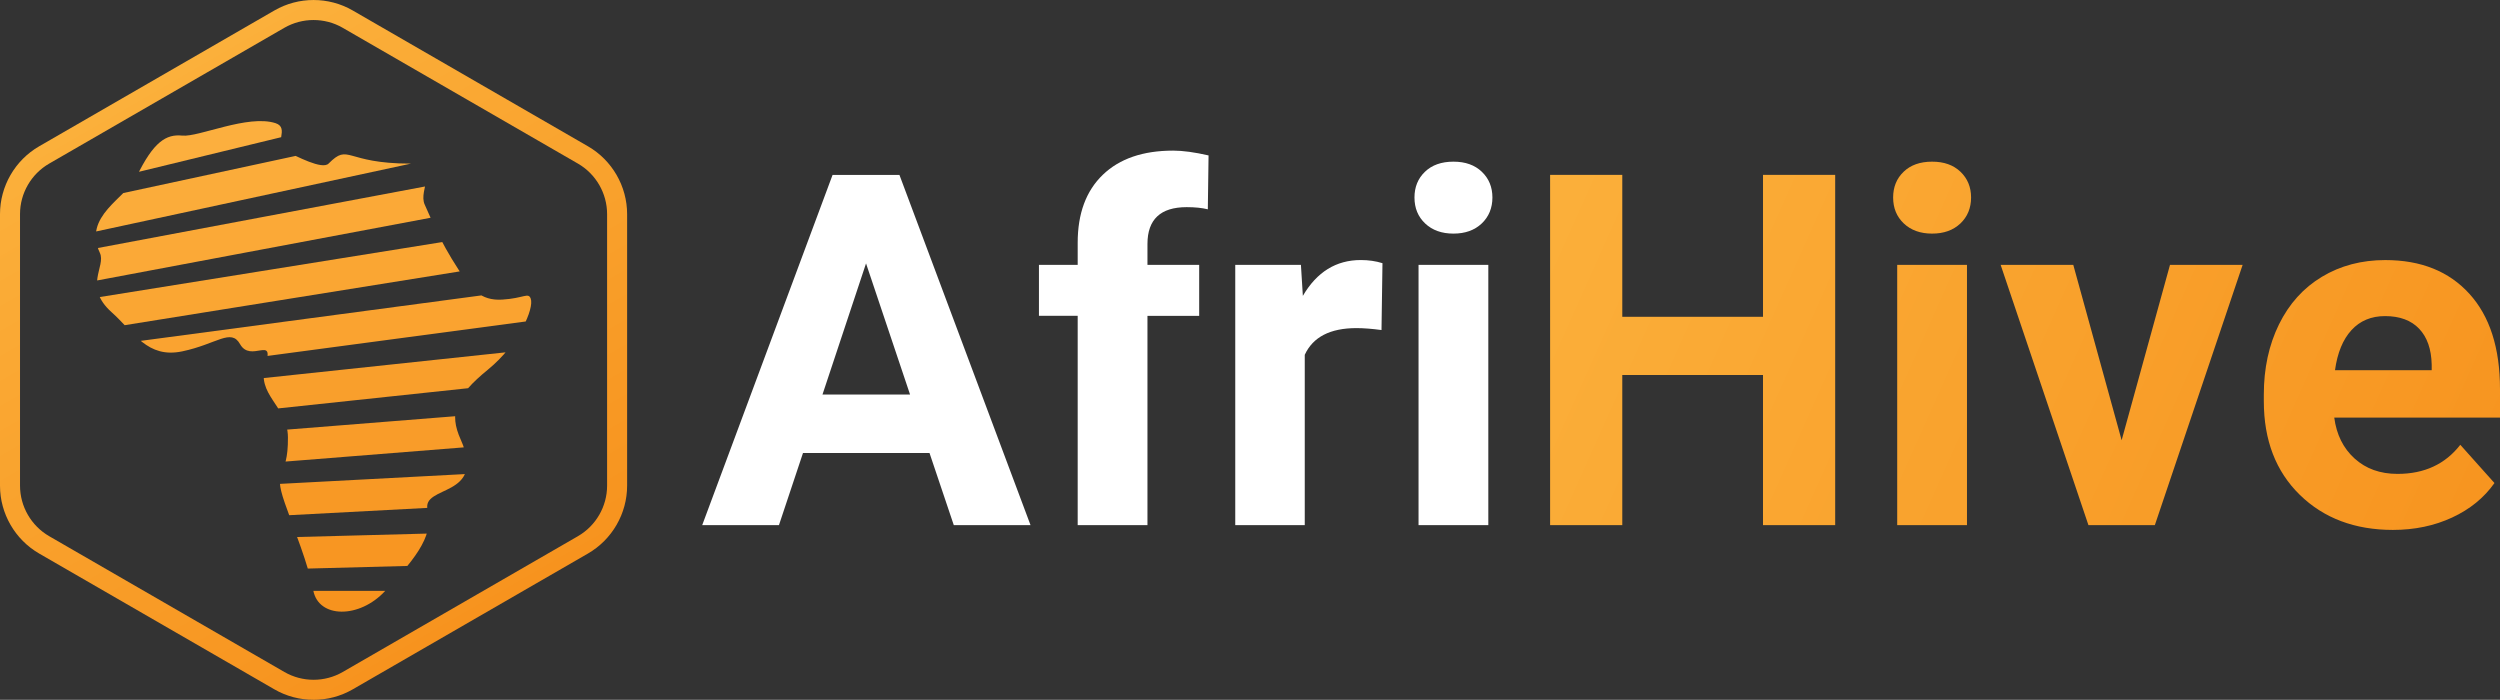 <?xml version="1.0" encoding="UTF-8"?>
<svg id="Layer_2" xmlns="http://www.w3.org/2000/svg" xmlns:xlink="http://www.w3.org/1999/xlink" viewBox="0 0 749.22 209.72">
  <rect x="0" y="0" width="749.22" height="209.72" fill="#333333" stroke="none"/>
  <defs>
    <style>
      .cls-1 {
        fill: #f89622;
      }

      .cls-2 {
        fill: #fbac3a;
      }

      .cls-3 {
        fill: #f89925;
      }

      .cls-4 {
        fill: url(#linear-gradient-2);
      }

      .cls-5 {
        fill: #fcaf3e;
      }

      .cls-6 {
        fill: #faa330;
      }

      .cls-7 {
        fill: none;
      }

      .cls-8 {
        fill: url(#linear-gradient-4);
      }

      .cls-9 {
        fill: #f99c29;
      }

      .cls-10 {
        fill: url(#linear-gradient-3);
      }

      .cls-11 {
        fill: url(#linear-gradient-5);
      }

      .cls-12 {
        fill: #fba937;
      }

      .cls-13 {
        fill: #f99f2c;
      }

      .cls-14 {
        fill: #faa633;
      }

      .cls-15 {
        fill: #f7931e;
      }

      .cls-16 {
        fill: url(#linear-gradient);
      }

      .cls-17 {
        clip-path: url(#clippath);
      }
    </style>
    <linearGradient id="linear-gradient" x1="448.4" y1="78.55" x2="738.74" y2="208.47" gradientUnits="userSpaceOnUse">
      <stop offset="0" stop-color="#fbb03b"/>
      <stop offset="1" stop-color="#f7931e"/>
    </linearGradient>
    <linearGradient id="linear-gradient-2" x1="460.5" y1="51.5" x2="750.85" y2="181.42" xlink:href="#linear-gradient"/>
    <linearGradient id="linear-gradient-3" x1="467.01" y1="36.95" x2="757.36" y2="166.86" xlink:href="#linear-gradient"/>
    <linearGradient id="linear-gradient-4" x1="478.09" y1="12.18" x2="768.44" y2="142.09" xlink:href="#linear-gradient"/>
    <linearGradient id="linear-gradient-5" x1="46.98" y1="23.48" x2="140.95" y2="186.24" xlink:href="#linear-gradient"/>
    <clipPath id="clippath">
      <path class="cls-7" d="M98.47,49.02c-1.94,1.94-9.56-2.23-12.85-3.7-3.92-1.75,1.37-6.98-3.05-8.41-8.3-2.68-23.04,4.24-27.96,3.73-4.79-.5-8.6,1.82-13.64,12.22-3.16,6.52-16.27,11.86-11.05,22.9,1.96,4.14-5.07,10.1,3.52,17.8,6.74,6.04,10.73,13.93,21.16,11.74,10.43-2.19,14.62-7,17.34-2.17,3.19,5.66,10.41-2.62,7.66,5.94-3.02,9.36,6.59,12.37,6.69,21.95.14,13.06-4.82,8.48-.94,19.72,2.96,8.56,6.92,17.85,8.54,26.23s13.83,8.45,21.48.19,15-16.16,12.81-24.24c-2.11-7.8,17.81-3.48,9.9-21.16-3.57-7.96-1.73-12.92,8.21-21.04,9.2-7.52,13.89-18.32,12.75-21.26-.74-1.91-2.03-.06-8.55.33-6.52.38-9.31-3.21-13.01-8.89-6.09-9.35-8.24-15.42-10.19-19.56-2.1-4.48,4.99-12.31-4.34-12.31-19.75,0-18.26-6.24-24.49,0Z"/>
    </clipPath>
  </defs>
  <g id="Layer_1-2" data-name="Layer_1">
    <g>
      <g>
        <path fill="#fff" d="M278.57,135.75h-37.92l-7.21,21.63h-23l39.07-104.96h20.04l39.29,104.96h-23l-7.28-21.63ZM246.49,118.23h26.24l-13.19-39.29-13.05,39.29Z"/>
        <path fill="#fff" d="M322.97,157.37v-62.72h-11.61v-15.28h11.61v-6.63c0-8.75,2.51-15.53,7.53-20.36,5.02-4.83,12.05-7.24,21.09-7.24,2.88,0,6.42.48,10.6,1.44l-.22,16.15c-1.73-.43-3.84-.65-6.34-.65-7.83,0-11.75,3.68-11.75,11.03v6.27h15.5v15.28h-15.5v62.72h-20.91Z"/>
        <path fill="#fff" d="M414.02,98.91c-2.84-.38-5.33-.58-7.5-.58-7.88,0-13.05,2.67-15.5,8v51.04h-20.83v-78h19.68l.58,9.3c4.18-7.16,9.97-10.74,17.37-10.74,2.31,0,4.47.31,6.49.94l-.29,20.04Z"/>
        <path fill="#fff" d="M423.9,59.19c0-3.12,1.04-5.7,3.14-7.71,2.09-2.02,4.94-3.03,8.54-3.03s6.39,1.01,8.51,3.03c2.11,2.02,3.17,4.59,3.17,7.71s-1.07,5.77-3.21,7.79c-2.14,2.02-4.96,3.03-8.47,3.03s-6.33-1.01-8.47-3.03c-2.14-2.02-3.21-4.61-3.21-7.79ZM446.03,157.37h-20.91v-78h20.91v78Z"/>
        <path class="cls-16" d="M549.98,157.37h-21.63v-44.98h-42.17v44.98h-21.63V52.41h21.63v42.53h42.17v-42.53h21.63v104.96Z"/>
        <path class="cls-4" d="M567.35,59.19c0-3.12,1.04-5.7,3.14-7.71,2.09-2.02,4.94-3.03,8.54-3.03s6.39,1.01,8.51,3.03c2.11,2.02,3.17,4.59,3.17,7.71s-1.07,5.77-3.21,7.79c-2.14,2.02-4.96,3.03-8.47,3.03s-6.33-1.01-8.47-3.03c-2.14-2.02-3.21-4.61-3.21-7.79ZM589.48,157.37h-20.91v-78h20.91v78Z"/>
        <path class="cls-10" d="M635.83,131.93l14.49-52.55h21.77l-26.31,78h-19.9l-26.31-78h21.77l14.49,52.55Z"/>
        <path class="cls-8" d="M717.15,158.81c-11.44,0-20.75-3.51-27.93-10.52-7.18-7.02-10.78-16.36-10.78-28.04v-2.02c0-7.83,1.51-14.84,4.54-21.01,3.03-6.17,7.32-10.93,12.87-14.27,5.55-3.34,11.88-5.01,18.99-5.01,10.67,0,19.07,3.36,25.19,10.09,6.13,6.73,9.19,16.27,9.19,28.62v8.51h-49.67c.67,5.09,2.7,9.18,6.09,12.25,3.39,3.08,7.68,4.61,12.87,4.61,8.03,0,14.3-2.91,18.81-8.72l10.24,11.46c-3.12,4.42-7.35,7.87-12.69,10.34-5.33,2.47-11.25,3.71-17.73,3.71ZM714.77,94.73c-4.13,0-7.49,1.4-10.06,4.2-2.57,2.8-4.22,6.81-4.94,12.02h28.98v-1.67c-.1-4.63-1.35-8.22-3.75-10.75-2.4-2.53-5.82-3.8-10.24-3.8Z"/>
      </g>
      <path class="cls-11" d="M93.96,209.72c-4.06,0-8.12-1.04-11.74-3.14L11.74,165.89c-7.24-4.18-11.74-11.97-11.74-20.33v-81.39c0-8.36,4.5-16.15,11.74-20.33L82.23,3.14c7.24-4.18,16.24-4.18,23.48,0l70.49,40.7c7.24,4.18,11.74,11.97,11.74,20.33v81.39c0,8.36-4.5,16.15-11.74,20.33l-70.49,40.7c-3.62,2.09-7.68,3.14-11.74,3.14ZM93.96,6c-3.02,0-6.04.78-8.74,2.33L14.74,49.03c-5.39,3.11-8.74,8.91-8.74,15.13v81.39c0,6.22,3.35,12.02,8.74,15.14l70.49,40.7c5.39,3.11,12.09,3.11,17.48,0l70.49-40.7c5.39-3.11,8.74-8.91,8.74-15.14v-81.39c0-6.22-3.35-12.02-8.74-15.13L102.7,8.33c-2.69-1.56-5.72-2.33-8.74-2.33Z"/>
      <g class="cls-17">
        <g>
          <rect class="cls-15" x="24.35" y="177.08" width="147.7" height="9.57"/>
          <rect class="cls-1" x="23.79" y="160.72" width="147.28" height="9.54" transform="translate(-4.32 2.62) rotate(-1.51)"/>
          <rect class="cls-3" x="23.18" y="144.35" width="146.97" height="9.52" transform="translate(-7.74 5.31) rotate(-3.03)"/>
          <rect class="cls-9" x="22.52" y="127.98" width="146.76" height="9.51" transform="translate(-10.22 8.02) rotate(-4.55)"/>
          <rect class="cls-13" x="21.81" y="111.61" width="146.66" height="9.5" transform="translate(-11.78 10.72) rotate(-6.07)"/>
          <rect class="cls-6" x="21.05" y="95.23" width="146.66" height="9.5" transform="translate(-12.39 13.36) rotate(-7.6)"/>
          <rect class="cls-14" x="20.23" y="78.85" width="146.76" height="9.51" transform="translate(-12.07 15.9) rotate(-9.12)"/>
          <rect class="cls-12" x="19.36" y="62.47" width="146.97" height="9.52" transform="translate(-10.82 18.31) rotate(-10.65)"/>
          <rect class="cls-2" x="18.44" y="46.08" width="147.28" height="9.54" transform="translate(-8.65 20.54) rotate(-12.16)"/>
          <rect class="cls-5" x="17.47" y="29.69" width="147.7" height="9.57" transform="translate(-5.56 22.56) rotate(-13.67)"/>
        </g>
      </g>
    </g>
  </g>
</svg>